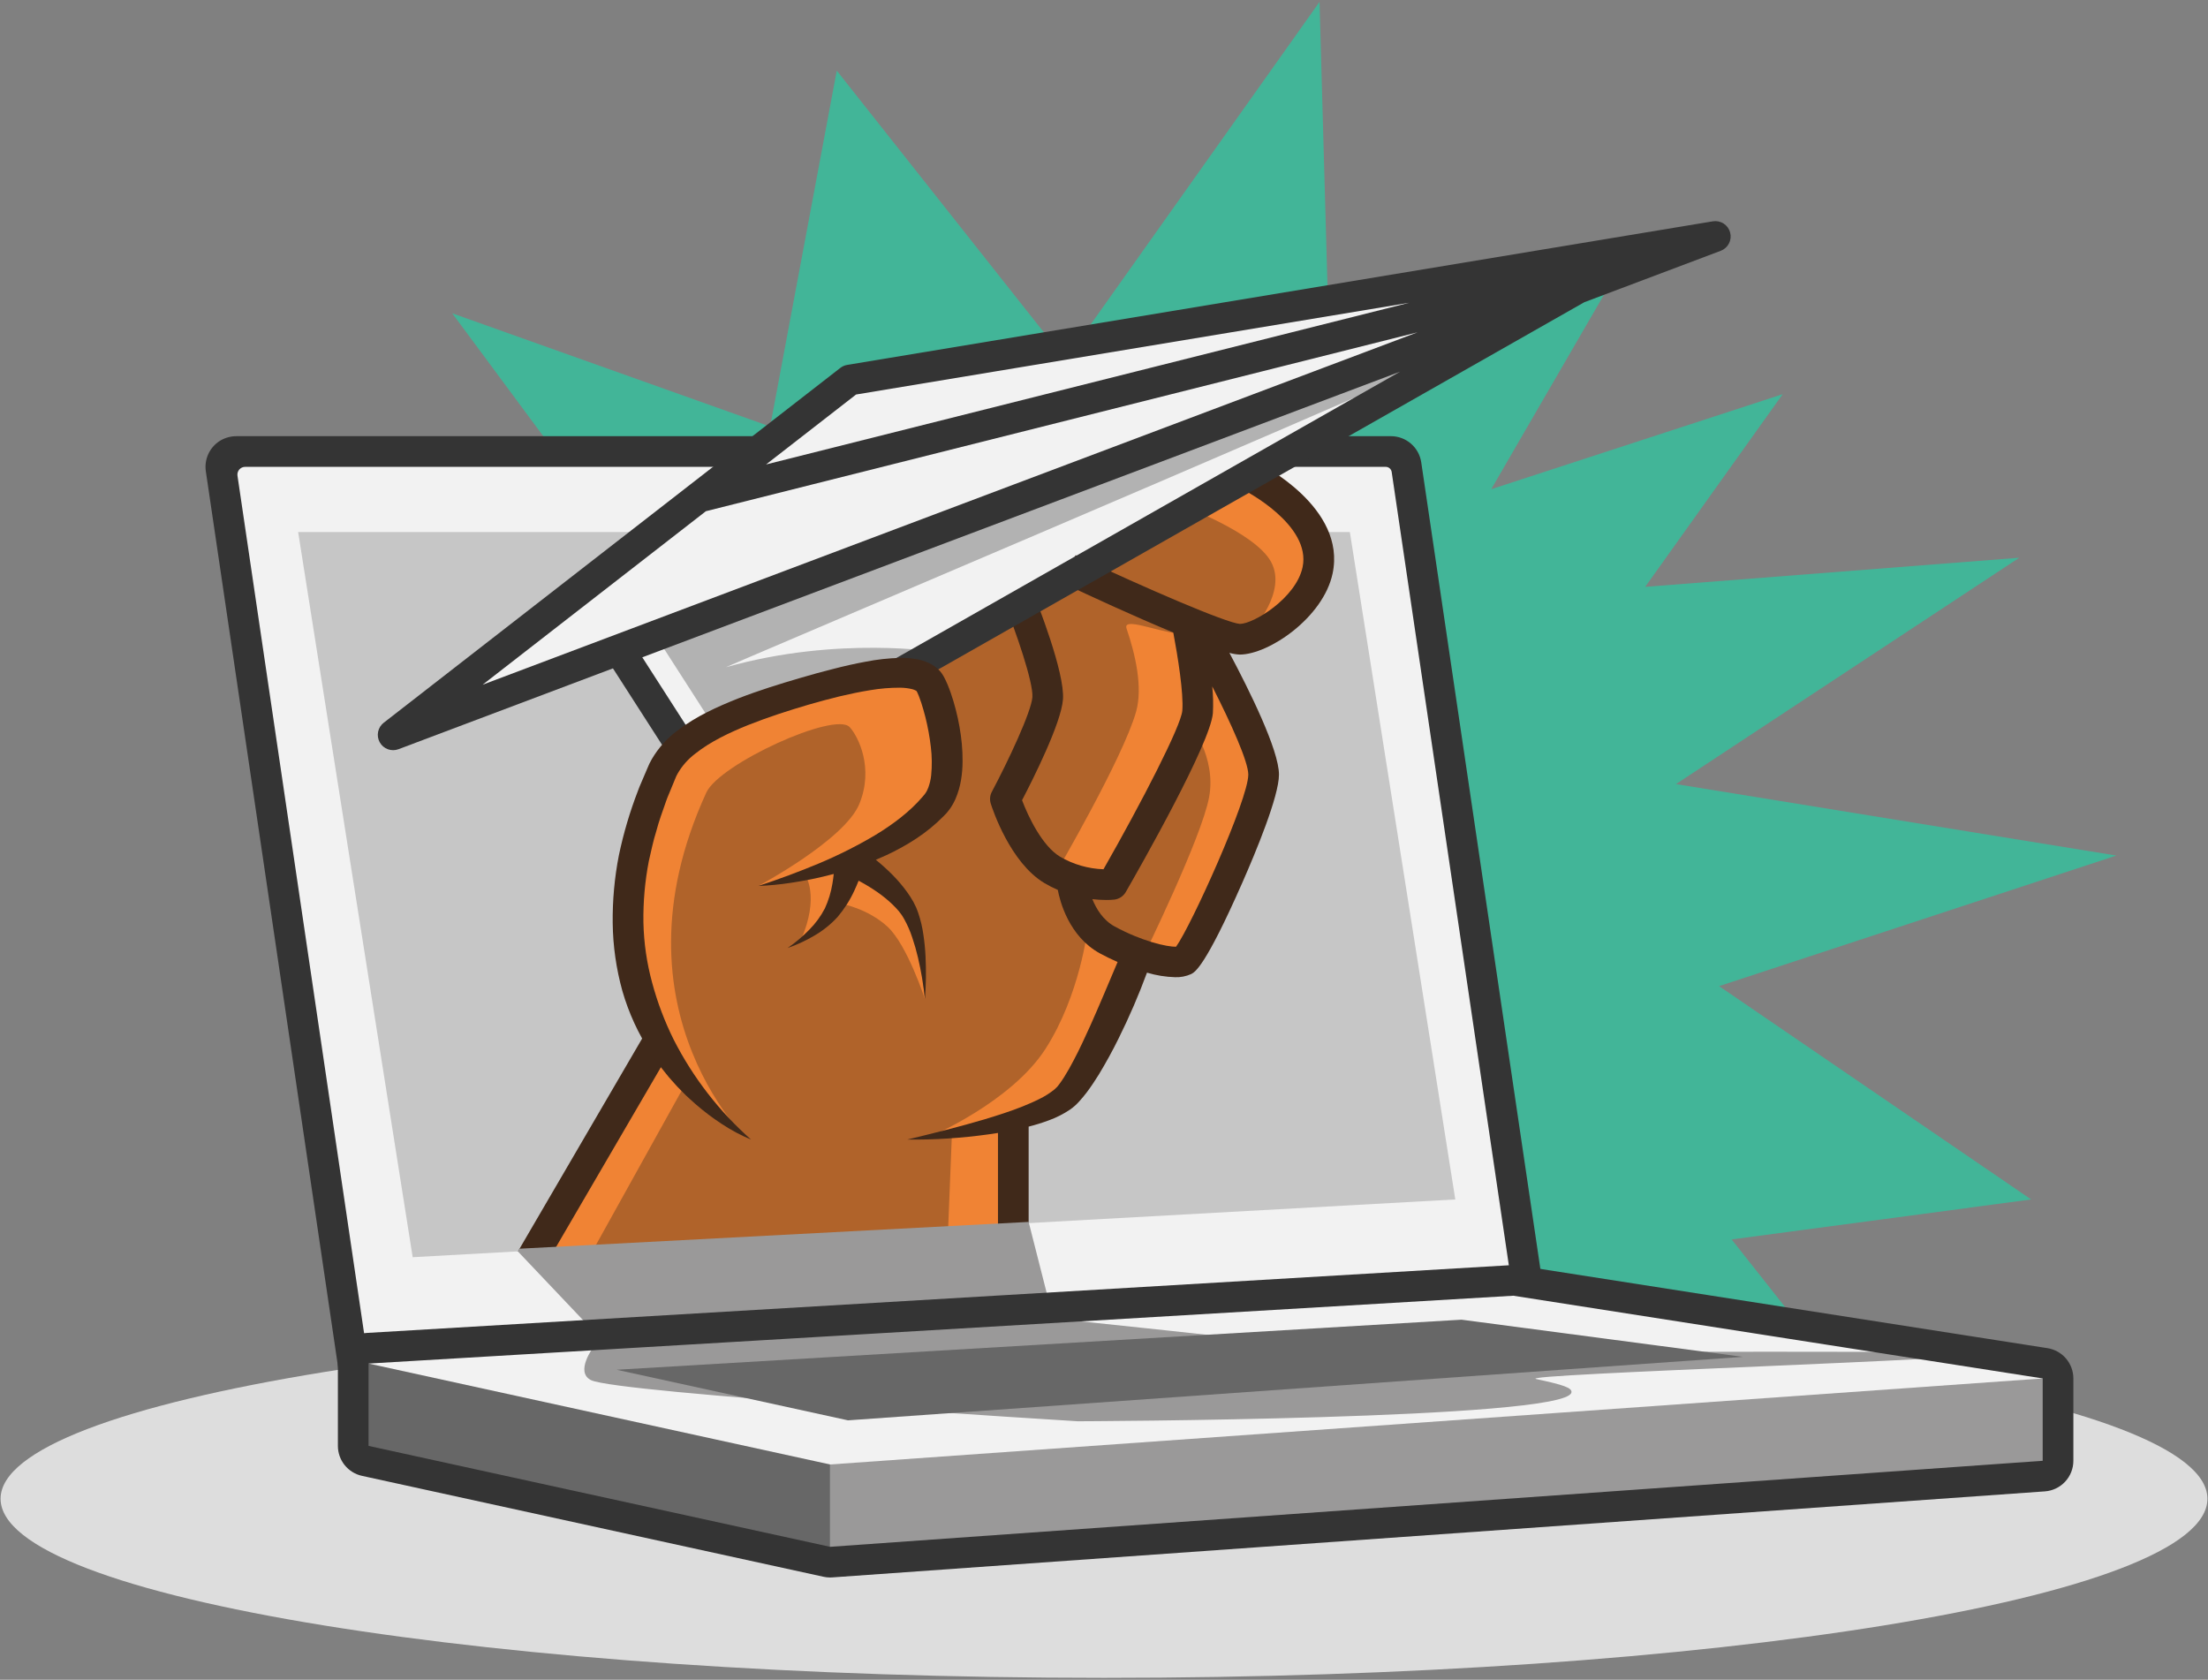 <?xml version="1.0" encoding="UTF-8"?> <svg xmlns="http://www.w3.org/2000/svg" width="936" height="712" viewBox="0 0 936 712" fill="none"><rect x="0" y="0" width="936" height="712" fill="#808080" stroke="none"/><path d="M468 711.203C726.335 711.203 935.756 677.212 935.756 635.282C935.756 593.352 726.335 559.361 468 559.361C209.666 559.361 0.244 593.352 0.244 635.282C0.244 677.212 209.666 711.203 468 711.203Z" fill="#DDDDDD"></path><path d="M563.464 147.193L692.275 103.654L632.139 207.369L755.703 167.083L697.417 248.753L855.989 236.415L710.463 332.357L897.132 362.646L728.748 417.996L861.026 508.418L734.072 525.369L789.978 596.083L511.111 563.841L191.703 132.797L326.479 180.797L354.718 29.94L451.714 152.512L559.365 0.797L563.464 147.193Z" fill="#42B598"></path><path d="M647.493 552.782L594.453 193.689H94.143L151.5 582.169L647.493 552.782Z" fill="#F2F2F2"></path><path d="M616.919 508.418L572.218 225.523H126.391L174.939 532.896L186.93 547.107L598.715 524.143L616.919 508.418Z" fill="#C6C6C6"></path><path d="M872.429 580.713V623.395L351.892 664.806L150.258 616.815V573.76L654.622 543.878L872.429 580.713Z" fill="#9A9999"></path><path d="M870.457 583.966L351.892 620.753V661.571L156.235 621.571L150.258 598.714L153.929 572.714L641.571 544.857L870.457 583.966Z" fill="#F2F2F2"></path><path d="M351.892 620.753V648.714V663.143L156.235 619.286L148.143 610.214L150.258 573.76L156.235 577.976L351.892 620.753Z" fill="#676767"></path><path d="M640.29 540.9L654.38 547.321L602.485 195.983C602.029 192.898 600.48 190.08 598.119 188.042C595.758 186.004 592.744 184.883 589.625 184.883H100.413C97.874 184.849 95.378 185.535 93.213 186.862C91.074 188.206 89.372 190.143 88.314 192.437C87.257 194.731 86.89 197.283 87.258 199.782L143.377 579.874L154.952 569.274L100.672 201.646C100.603 201.179 100.635 200.703 100.767 200.25C100.899 199.797 101.126 199.378 101.435 199.021C101.743 198.663 102.125 198.377 102.554 198.181C102.983 197.984 103.449 197.883 103.921 197.883H587.421C588.035 197.883 588.629 198.104 589.093 198.505C589.558 198.907 589.863 199.462 589.953 200.069L640.29 540.9Z" fill="#343434"></path><path d="M222.416 537.545L429.561 529.228L430.847 476.312L454.018 462.974L482.493 406.226L502.274 408.173L539.223 327.556L508.583 274.628L509.899 264.665L536.704 269.297L558.958 245.94L555.009 225.523L525.909 197.883L303.41 285.17L275.418 334.797L264.561 393.942L277.418 442.226L222.416 537.545Z" fill="#F08334"></path><path d="M246.293 539.118L401.543 530.353L403.543 480.41L394.143 481.841C394.143 481.841 428.712 467.251 443.284 444.453C457.856 421.655 460.998 393.942 460.998 393.942L484.857 405.077C484.857 405.077 509.426 354.986 512.569 337.843C515.712 320.7 504.2 306.322 504.2 306.322L471.6 374.866L447.791 369.696C447.791 369.696 476.165 321.083 481.612 301.654C484.529 291.254 481.243 277.211 477.561 266.417C475.861 261.445 490.247 267.592 499.274 268.517C507.241 269.329 509.897 264.67 509.897 264.67L530.916 266.945C530.916 266.945 545.716 250.996 538.858 238.236C532 225.476 500.132 213.945 500.132 213.945L303.409 285.17L275.417 334.8L264.56 393.942L290.235 460L246.293 539.118Z" fill="#B0632A"></path><path d="M657.05 130.571L727.149 100.226L360.209 161.083L166.65 311.477L262.526 275.467L299.073 332.357L657.05 130.571Z" fill="#F2F2F2"></path><path d="M398.27 276.441C398.27 276.441 355.416 269.369 307.845 282.797C305.498 283.46 558.035 176.617 619.202 148.654C629.809 143.806 620.935 140.095 620.935 140.095L277.699 269.083L314.247 325.973L398.27 276.441Z" fill="#B2B2B2"></path><path d="M532.986 196.047L527.236 207.705C527.524 207.848 556.012 222.454 552.182 240.423C549.387 253.538 531.424 264.453 525.605 264.455C519.893 264.074 485.705 249.355 455.956 235.346L450.418 247.107C461.348 252.254 480.78 261.249 497.375 268.114C499.267 278.167 501.801 293.933 501.198 301.245C500.669 307.681 484.103 339.85 467.781 368.457C461.31 368.241 454.995 366.416 449.406 363.147C441.787 358.598 435.821 345.999 433.263 339.194C437.93 330.247 449.88 306.485 450.607 296.435C451.432 285.051 439.768 255.535 437.421 249.735L425.37 254.61C430.734 267.873 438.088 289.327 437.642 295.498C437.188 301.756 427.32 322.725 420.457 335.615C420.051 336.379 419.801 337.216 419.722 338.078C419.643 338.94 419.737 339.809 419.998 340.634C420.798 343.171 428.27 365.671 442.741 374.313C444.568 375.401 446.463 376.37 448.414 377.213C449.296 381.901 453.082 396.913 466.272 404.113C468.472 405.313 471.025 406.567 473.762 407.768C469.991 416.684 466.223 425.699 462.303 434.505C459.98 439.573 457.704 444.66 455.132 449.463C453.874 451.876 452.561 454.238 451.177 456.43C450.487 457.517 449.783 458.583 449.064 459.523L448.525 460.223L448.09 460.741C447.746 461.107 447.382 461.453 446.999 461.779C445.096 463.319 443.024 464.639 440.824 465.715C438.49 466.915 435.997 467.982 433.454 469.009C428.354 471.054 423.006 472.735 417.621 474.385C406.809 477.585 395.75 480.337 384.605 483.032C396.116 483.16 407.621 482.423 419.021 480.827C420.367 480.644 421.712 480.444 423.055 480.227V529.232H436.055V477.538L436.211 477.501C439.132 476.763 442.008 475.862 444.827 474.801C447.887 473.68 450.803 472.199 453.513 470.39C454.274 469.866 455.001 469.296 455.69 468.682C456.04 468.363 456.431 467.982 456.739 467.669L457.595 466.752C458.724 465.525 459.707 464.295 460.661 463.058C462.535 460.579 464.184 458.07 465.757 455.544C468.834 450.459 471.648 445.344 474.208 440.129C478.71 431.069 482.721 421.772 486.221 412.28C490.098 413.446 494.112 414.095 498.158 414.211C500.476 414.296 502.782 413.847 504.9 412.9C506.531 412.085 510.863 409.918 526.549 374.34C532.384 361.103 542.174 337.524 542.174 328.328C542.174 317.92 529.575 292.528 521.163 276.736C522.586 277.139 524.051 277.381 525.528 277.457C537.896 277.457 560.934 261.75 564.9 243.136C570.873 215.09 534.536 196.811 532.986 196.047ZM498.559 401.27C494.875 401.44 483.99 398.963 472.497 392.694C467.578 390.011 464.698 385.179 463.064 381.122C465.008 381.353 466.964 381.472 468.922 381.478C470.068 381.488 471.214 381.435 472.354 381.321C473.363 381.204 474.329 380.852 475.177 380.294C476.024 379.735 476.729 378.986 477.234 378.106C483.213 367.715 513.092 315.222 514.155 302.312C514.37 298.523 514.279 294.724 513.885 290.95C521.916 306.721 529.171 322.913 529.171 328.324C529.171 338.864 505.007 392.311 498.559 401.27Z" fill="#40291A"></path><path d="M733.429 98.54C733.009 96.982 732.025 95.636 730.669 94.763C729.312 93.889 727.679 93.551 726.088 93.813L359.148 154.671C358.081 154.848 357.076 155.288 356.223 155.95L292.428 205.519L292.391 205.548L162.664 306.348C161.436 307.303 160.59 308.666 160.282 310.19C159.973 311.715 160.221 313.299 160.981 314.656C161.741 316.013 162.962 317.053 164.423 317.586C165.884 318.12 167.488 318.112 168.944 317.563L259.836 283.3L293.606 335.868C294.504 337.268 295.905 338.269 297.52 338.667C299.135 339.065 300.841 338.828 302.287 338.006L671.607 128.106L729.443 106.306C730.952 105.737 732.196 104.627 732.933 103.192C733.67 101.757 733.846 100.099 733.429 98.54ZM362.901 167.226L597.434 128.326L324.739 196.876L362.901 167.226ZM299.238 216.69L600.92 140.856L204.587 290.233L299.238 216.69ZM301.216 323.664L272.276 278.614L593.501 157.545L301.216 323.664Z" fill="#343434"></path><path d="M273.689 437.673L216.086 536.42L227.316 542.971L284.919 444.224L273.689 437.673Z" fill="#40291A"></path><path d="M393.535 288.686C387.313 281.868 365.562 285.753 339.118 293.581C313.549 301.15 287.984 310.847 280.959 326.403C232.588 433.509 318.388 483.031 318.388 483.031L333.858 401.838L346.198 393.626L356.75 383.099C356.75 383.099 367.696 385.014 376.15 392.728C384.604 400.442 392.093 423.528 392.093 423.528L388.629 391.439L365.761 364.354C365.761 364.354 391.855 346.192 396.602 340.7C407.7 327.86 397.135 292.631 393.535 288.686Z" fill="#F08334"></path><path d="M360.21 308.226C353.988 301.408 304.989 323.797 299.417 335.94C256.492 429.5 319.7 486.226 319.7 486.226C319.7 486.226 339.2 451.297 339.772 421.012C339.879 415.299 335.772 406.876 339.406 398.681C347.772 379.797 341.289 370.859 341.289 370.859L321.456 375.543C321.456 375.543 357.986 356.083 364.272 340.797C370.558 325.511 363.81 312.17 360.21 308.226Z" fill="#B0632A"></path><path d="M389.13 405.847C390.491 411.673 391.482 417.579 392.096 423.529C392.563 417.494 392.647 411.435 392.348 405.389C392.199 402.318 391.895 399.256 391.439 396.215C391.001 393.062 390.265 389.957 389.239 386.942C388.939 386.167 388.702 385.383 388.346 384.607L387.194 382.277C386.383 380.841 385.492 379.45 384.525 378.113C382.623 375.482 380.517 373.006 378.225 370.706C376.02 368.497 373.698 366.406 371.271 364.443C372.771 363.819 374.26 363.176 375.74 362.489C384.362 358.434 392.8 353.304 399.931 346.018L401.271 344.634C401.778 344.006 402.314 343.373 402.771 342.719C403.191 342.06 403.655 341.395 404.014 340.719C404.356 340.045 404.745 339.362 405.027 338.682C406.148 336.088 406.945 333.365 407.399 330.575C407.827 327.997 408.045 325.389 408.049 322.775C408.07 320.261 407.962 317.748 407.723 315.245C407.253 310.355 406.393 305.51 405.152 300.756C404.552 298.381 403.852 296.031 403.022 293.667C402.614 292.486 402.153 291.292 401.651 290.076C401.377 289.454 401.124 288.85 400.795 288.187C400.646 287.871 400.481 287.538 400.279 287.173L399.99 286.643C399.89 286.467 399.742 286.231 399.617 286.03C399.476 285.81 399.375 285.64 399.194 285.382C398.977 285.088 398.75 284.799 398.516 284.519L398.339 284.31L398.193 284.163L397.901 283.874L397.301 283.31C396.532 282.645 395.697 282.059 394.809 281.563C393.293 280.736 391.676 280.111 389.997 279.706C387.249 279.085 384.435 278.801 381.618 278.86C376.666 278.982 371.733 279.527 366.874 280.491C362.16 281.351 357.563 282.417 353.023 283.591C348.473 284.728 343.983 285.977 339.523 287.284C330.623 289.877 321.706 292.641 312.878 296.067C304.09 299.586 295.242 303.481 287.088 309.74C282.724 312.982 279.06 317.074 276.319 321.768L275.295 323.679C275.017 324.265 274.817 324.779 274.574 325.331L273.18 328.593L271.787 331.856C271.327 332.946 270.837 334.022 270.456 335.149C267.017 344.044 264.306 353.203 262.35 362.536C260.499 371.999 259.621 381.626 259.732 391.267C259.848 400.994 261.227 410.665 263.832 420.037C266.525 429.375 270.607 438.256 275.94 446.38C276.573 447.406 277.268 448.39 277.977 449.364L280.087 452.286L282.334 455.097C283.078 456.035 283.834 456.961 284.647 457.841L287.035 460.508C287.852 461.376 288.706 462.208 289.535 463.06L290.789 464.325L292.102 465.533C292.986 466.333 293.842 467.145 294.744 467.914C298.299 471.016 302.065 473.867 306.015 476.446C309.915 479.035 314.056 481.242 318.38 483.035C304.91 471.123 293.802 456.782 285.635 440.761C281.772 433.015 278.696 424.9 276.454 416.539C274.178 408.211 272.935 399.635 272.754 391.003C272.621 382.294 273.385 373.595 275.036 365.042C276.036 360.769 276.883 356.468 278.221 352.26C279.321 347.998 280.897 343.854 282.339 339.673C282.677 338.621 283.129 337.604 283.549 336.578L284.82 333.501L286.09 330.422C286.301 329.922 286.514 329.364 286.723 328.914L287.323 327.795C289.211 324.549 291.73 321.713 294.731 319.454C301.074 314.398 309.104 310.564 317.29 307.271C325.542 304.007 334.131 301.218 342.828 298.671C347.174 297.425 351.528 296.234 355.881 295.179C360.242 294.148 364.606 293.235 368.93 292.539C373.093 291.836 377.308 291.486 381.53 291.494C383.303 291.5 385.069 291.717 386.791 292.141C387.339 292.29 387.866 292.507 388.36 292.788C388.677 292.988 388.795 293.169 388.554 292.926C388.577 292.97 388.588 292.971 388.626 293.049L388.741 293.278C388.816 293.415 388.902 293.597 388.991 293.802C389.167 294.169 389.346 294.627 389.527 295.057C389.879 295.969 390.227 296.921 390.547 297.914C391.189 299.892 391.767 301.949 392.298 304.014C393.332 308.148 394.098 312.345 394.59 316.577C395.081 320.596 395.128 324.656 394.73 328.685C394.538 330.441 394.135 332.166 393.53 333.825C393.4 334.216 393.214 334.53 393.07 334.894C392.926 335.258 392.714 335.519 392.552 335.847C392.369 336.147 392.161 336.388 391.982 336.676L391.003 337.831C385.668 344.053 378.674 349.331 371.158 353.899C363.453 358.476 355.437 362.511 347.171 365.973C338.805 369.475 330.228 372.665 321.44 375.541C326.081 375.348 330.708 374.901 335.3 374.2C339.89 373.5 344.475 372.664 349.009 371.56C350.487 371.215 351.959 370.841 353.43 370.452C353.285 371.814 353.112 373.173 352.88 374.521C352.29 378.151 351.216 381.686 349.685 385.029C347.937 388.394 345.682 391.471 343 394.151C340.215 397.011 337.152 399.587 333.856 401.839C337.732 400.505 341.465 398.788 345 396.713C348.738 394.576 352.126 391.875 355.042 388.706C357.899 385.335 360.285 381.592 362.136 377.579C362.798 376.179 363.399 374.75 363.971 373.311C364.22 373.443 364.471 373.57 364.718 373.705C367.19 375.046 369.587 376.52 371.899 378.12C374.178 379.7 376.329 381.456 378.334 383.371C379.315 384.31 380.244 385.302 381.117 386.342L382.263 387.873C382.641 388.402 382.951 389.018 383.305 389.591C384.684 392.069 385.822 394.673 386.705 397.368C387.655 400.152 388.464 402.982 389.13 405.847Z" fill="#40291A"></path><path d="M174.938 532.896L176.609 559.381L632.138 532.896L616.918 508.418L174.938 532.896Z" fill="#F2F2F2"></path><path d="M220.248 529.292L219.523 530.426L250.503 563.082L251.703 570.796C251.703 570.796 243.575 581.476 250.503 584.987C261.403 590.511 456.846 602.438 456.846 602.438C456.846 602.438 663.282 601.768 666.132 590.296C666.639 588.252 662.617 586.991 651.232 584.539C641.318 582.405 852 575.999 836.7 573.799C823.344 571.873 584.456 574.139 569.4 572.315C526.929 567.169 451.125 559.363 451.125 559.363L444.873 552.618L436.053 517.94L220.248 529.292Z" fill="#9A9999"></path><path d="M641.518 549.223L865.927 584.287V619.187L351.891 655.655L156.234 612.876V577.976L641.518 549.223ZM641.518 536.224C641.262 536.224 641.005 536.232 640.749 536.247L155.465 565C152.157 565.196 149.048 566.648 146.774 569.06C144.501 571.473 143.234 574.662 143.234 577.977V612.877C143.234 615.842 144.248 618.718 146.108 621.028C147.967 623.338 150.56 624.943 153.457 625.577L349.114 668.355C350.027 668.554 350.958 668.655 351.891 668.655C352.197 668.655 352.504 668.644 352.81 668.622L866.847 632.156C870.128 631.923 873.198 630.455 875.44 628.049C877.681 625.643 878.928 622.476 878.927 619.188V584.288C878.927 581.188 877.82 578.19 875.804 575.835C873.788 573.48 870.997 571.922 867.934 571.444L643.525 536.379C642.861 536.275 642.19 536.224 641.518 536.224Z" fill="#343434"></path><path d="M738.865 575.131L359.477 602.045L261.398 580.602L619.565 559.381L738.865 575.131Z" fill="#676767"></path></svg> 
